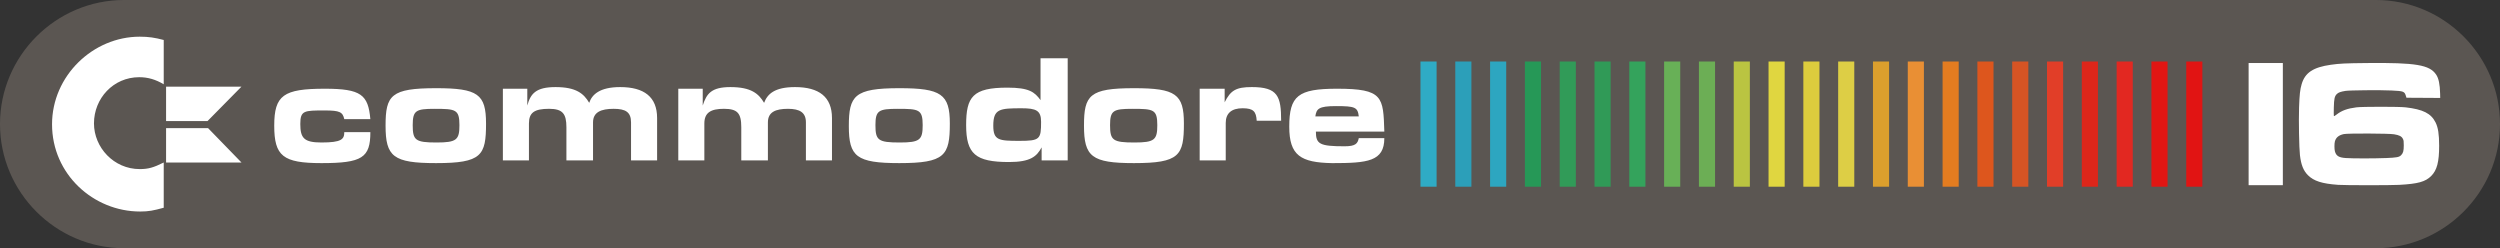 <svg xmlns="http://www.w3.org/2000/svg" width="1183.785" height="117.526" viewBox="0 0 313.21 31.095"><rect x="0" y="0" width="313.21" height="31.095" fill="#333333" stroke="none"/><g stroke-width=".639"><path d="M15.548 0h282.114c8.552 0 15.548 6.996 15.548 15.547 0 8.552-6.996 15.548-15.548 15.548H15.548C6.996 31.095 0 24.1 0 15.547 0 6.997 6.996 0 15.548 0z" fill="#5b5652" fill-rule="evenodd"/><g stroke-width=".337" color="#000"><path style="isolation:auto;mix-blend-mode:normal;solid-color:#000;solid-opacity:1" overflow="visible" fill="#2fabc5" d="M177.963 7.706h2.02v15.685h-2.02z"/><path style="isolation:auto;mix-blend-mode:normal;solid-color:#000;solid-opacity:1" overflow="visible" fill="#2c9fb9" d="M182.324 7.706h2.02v15.685h-2.02z"/><path style="isolation:auto;mix-blend-mode:normal;solid-color:#000;solid-opacity:1" overflow="visible" fill="#2da6c0" d="M186.685 7.706h2.02v15.685h-2.02z"/><path style="isolation:auto;mix-blend-mode:normal;solid-color:#000;solid-opacity:1" overflow="visible" fill="#269857" d="M191.046 7.706h2.02v15.685h-2.02z"/><path style="isolation:auto;mix-blend-mode:normal;solid-color:#000;solid-opacity:1" overflow="visible" fill="#319b58" d="M195.407 7.706h2.02v15.685h-2.02z"/><path style="isolation:auto;mix-blend-mode:normal;solid-color:#000;solid-opacity:1" overflow="visible" fill="#309a57" d="M199.768 7.706h2.02v15.685h-2.02z"/><path style="isolation:auto;mix-blend-mode:normal;solid-color:#000;solid-opacity:1" overflow="visible" fill="#34a35c" d="M204.126 7.706h2.02v15.685h-2.02z"/><path style="isolation:auto;mix-blend-mode:normal;solid-color:#000;solid-opacity:1" overflow="visible" fill="#68b057" d="M208.487 7.706h2.02v15.685h-2.02z"/><path style="isolation:auto;mix-blend-mode:normal;solid-color:#000;solid-opacity:1" overflow="visible" fill="#6cae55" d="M212.848 7.706h2.02v15.685h-2.02z"/><path style="isolation:auto;mix-blend-mode:normal;solid-color:#000;solid-opacity:1" overflow="visible" fill="#bac441" d="M217.209 7.706h2.02v15.685h-2.02z"/><path style="isolation:auto;mix-blend-mode:normal;solid-color:#000;solid-opacity:1" overflow="visible" fill="#e0d640" d="M221.57 7.706h2.02v15.685h-2.02z"/><path style="isolation:auto;mix-blend-mode:normal;solid-color:#000;solid-opacity:1" overflow="visible" fill="#dccc3d" d="M225.93 7.706h2.02v15.685h-2.02z"/><path style="isolation:auto;mix-blend-mode:normal;solid-color:#000;solid-opacity:1" overflow="visible" fill="#ddce45" d="M230.292 7.706h2.02v15.685h-2.02z"/><path style="isolation:auto;mix-blend-mode:normal;solid-color:#000;solid-opacity:1" overflow="visible" fill="#dc9f2d" d="M234.653 7.706h2.02v15.685h-2.02z"/><path style="isolation:auto;mix-blend-mode:normal;solid-color:#000;solid-opacity:1" overflow="visible" fill="#e98f34" d="M239.014 7.706h2.02v15.685h-2.02z"/><path style="isolation:auto;mix-blend-mode:normal;solid-color:#000;solid-opacity:1" overflow="visible" fill="#e37c20" d="M243.375 7.706h2.02v15.685h-2.02z"/><path style="isolation:auto;mix-blend-mode:normal;solid-color:#000;solid-opacity:1" overflow="visible" fill="#dd561d" d="M247.735 7.706h2.02v15.685h-2.02z"/><path style="isolation:auto;mix-blend-mode:normal;solid-color:#000;solid-opacity:1" overflow="visible" fill="#d65424" d="M252.096 7.706h2.02v15.685h-2.02z"/><path style="isolation:auto;mix-blend-mode:normal;solid-color:#000;solid-opacity:1" overflow="visible" fill="#e13e28" d="M256.457 7.706h2.02v15.685h-2.02z"/><path style="isolation:auto;mix-blend-mode:normal;solid-color:#000;solid-opacity:1" overflow="visible" fill="#dd261a" d="M260.818 7.706h2.02v15.685h-2.02z"/><path style="isolation:auto;mix-blend-mode:normal;solid-color:#000;solid-opacity:1" overflow="visible" fill="#e22821" d="M265.18 7.706h2.02v15.685h-2.02z"/><path style="isolation:auto;mix-blend-mode:normal;solid-color:#000;solid-opacity:1" overflow="visible" fill="#e11613" d="M269.54 7.706h2.02v15.685h-2.02z"/><path style="isolation:auto;mix-blend-mode:normal;solid-color:#000;solid-opacity:1" overflow="visible" fill="#e11413" d="M273.901 7.706h2.02v15.685h-2.02z"/></g><g fill="#fff"><path d="M292.895 23.154c-1.977-.14-3.019-.475-3.747-1.203-.568-.567-.861-1.302-1.002-2.508-.103-.884-.166-4.304-.11-5.97.056-1.63.126-2.264.325-2.933.426-1.438 1.441-2.111 3.657-2.426 1.103-.156 1.793-.19 4.593-.217 6.044-.06 7.775.231 8.594 1.443.322.475.473 1.198.503 2.4l.011.53-2.115-.013-2.115-.012-.046-.155c-.192-.648-.265-.678-1.821-.753-1.396-.068-5.247-.033-5.774.051-.609.098-.888.2-1.082.393-.281.282-.347.574-.376 1.688-.013.531-.011 1.002.003 1.047.025.064.096.03.355-.172.63-.494 1.34-.751 2.469-.895.741-.094 5.363-.096 6.164-.001 2.198.257 3.188.757 3.757 1.894.319.64.448 1.474.449 2.917.001 2.029-.274 3.073-1.001 3.795-.73.723-1.65.978-4.005 1.107-1.11.061-6.818.058-7.69-.003zm5.988-3.35c1.423-.059 1.693-.11 1.947-.372.252-.26.324-.53.324-1.226 0-.533-.013-.632-.12-.83-.159-.302-.45-.448-1.102-.554-.667-.109-5.79-.128-6.285-.025-.627.133-.983.422-1.121.912-.076.268-.075.972.001 1.248.157.569.484.776 1.324.84.818.063 3.56.066 5.032.004z"/><path style="isolation:auto;mix-blend-mode:normal;solid-color:#000;solid-opacity:1" color="#000" overflow="visible" d="M281.716 7.895h4.288V23.2h-4.288z"/></g><g stroke-width=".722" fill="#fff"><path d="M153.43 11.115h-3.13v8.98h3.265V15.4c0-1.224.75-1.837 2.11-1.837 1.36 0 1.702.408 1.769 1.563h3.062c0-3.06-.408-4.217-3.674-4.217-1.973 0-2.654.408-3.402 1.905v-1.7zm15.035 7.212c-3.129 0-3.605-.273-3.605-1.838h8.574c-.136-4.352-.136-5.374-5.92-5.374-4.9 0-5.99.884-5.99 4.762 0 3.606 1.431 4.49 5.377 4.56 4.423 0 6.533-.205 6.533-3.13h-3.2c-.136.68-.407 1.02-1.77 1.02zm-3.674-3.742c.136-.953.408-1.293 2.586-1.293 2.383 0 2.722.137 2.857 1.293zm-121.657.34h3.265c-.272-3.062-1.156-3.81-5.714-3.81-5.171 0-6.328.815-6.328 4.626 0 3.81 1.089 4.694 5.92 4.694 5.102 0 6.123-.68 6.123-3.878h-3.266c0 .885-.34 1.294-2.858 1.294-2.177 0-2.653-.544-2.653-2.314 0-1.7.476-1.7 3.063-1.7 1.903 0 2.243.204 2.448 1.088zm75.865.543c0-3.673-1.088-4.42-6.328-4.42-5.647 0-6.326.951-6.326 4.76 0 3.811.951 4.627 6.326 4.627 5.717.001 6.328-.95 6.328-4.967zm-9.32.206c0-1.838.408-2.04 2.79-2.04 2.652 0 3.128.066 3.128 2.04 0 1.837-.34 2.178-2.858 2.178-2.721 0-3.06-.274-3.06-2.178zm38.645-.206c0-3.673-1.02-4.42-6.258-4.42-5.58 0-6.26.882-6.26 4.693 0 3.878.952 4.694 6.26 4.694 5.714.001 6.258-.95 6.258-4.967zm-9.252.206c0-1.838.407-2.04 2.789-2.04 2.654 0 3.13.066 3.13 2.04 0 1.837-.34 2.178-2.857 2.178-2.72 0-3.062-.274-3.062-2.178zm-78.18-.206c0-3.673-1.02-4.42-6.259-4.42-5.647 0-6.328.882-6.328 4.693 0 3.878.954 4.694 6.328 4.694 5.716.001 6.26-.95 6.26-4.967zm-9.186.206c0-1.838.408-2.04 2.723-2.04 2.653 0 3.13.066 3.13 2.04 0 1.837-.342 2.178-2.859 2.178-2.654 0-2.994-.274-2.994-2.178zm78.656-8.37v5.239c-.748-1.021-1.428-1.564-4.15-1.564-4.354 0-5.17 1.157-5.17 4.694 0 3.607 1.157 4.626 5.374 4.626 2.654 0 3.47-.68 4.083-1.837v1.631h3.266V7.303h-3.403zm-2.381 6.26c1.836 0 2.45.272 2.45 1.7 0 2.178-.138 2.384-2.721 2.384-2.586 0-3.267-.07-3.267-1.906 0-2.11.816-2.178 3.538-2.178zm-61.918-2.449h-3.06v8.98h3.265v-4.627c0-1.36.68-1.836 2.518-1.836 1.701 0 2.177.612 2.177 2.313v4.15h3.334v-4.762c0-1.293 1.02-1.7 2.585-1.7 1.497 0 2.177.408 2.177 1.7v4.761h3.266v-5.306c0-2.652-1.633-3.878-4.626-3.878-2.587 0-3.54.953-3.88 1.973-.68-1.157-1.632-1.973-4.218-1.973-2.45 0-3.13.816-3.539 2.313v-2.108zm21.978 0h-3.062v8.98h3.265v-4.627c0-1.36.816-1.836 2.449-1.836 1.702 0 2.178.545 2.178 2.313v4.15h3.335v-4.762c0-1.293.953-1.7 2.518-1.7 1.496 0 2.244.475 2.244 1.7v4.761h3.266v-5.306c0-2.652-1.632-3.878-4.626-3.878-2.585 0-3.471.884-3.878 1.973-.681-1.157-1.634-1.973-4.22-1.973-2.38 0-2.992.816-3.469 2.313v-2.108zM26.063 16.049h-5.256v4.31h9.446zm4.19-5.195h-9.446v4.31h5.196zm-9.741-.295v-5.55c-1.121-.295-1.89-.413-3.01-.413-5.846 0-10.982 4.9-10.982 10.98 0 6.26 5.195 10.924 11.04 10.924 1.063 0 1.653-.119 2.952-.474v-5.667c-1.3.648-1.948.825-3.01.825-3.248 0-5.729-2.714-5.729-5.726 0-3.128 2.421-5.786 5.668-5.786 1.123 0 2.068.297 3.071.887z"/></g></g></svg>
